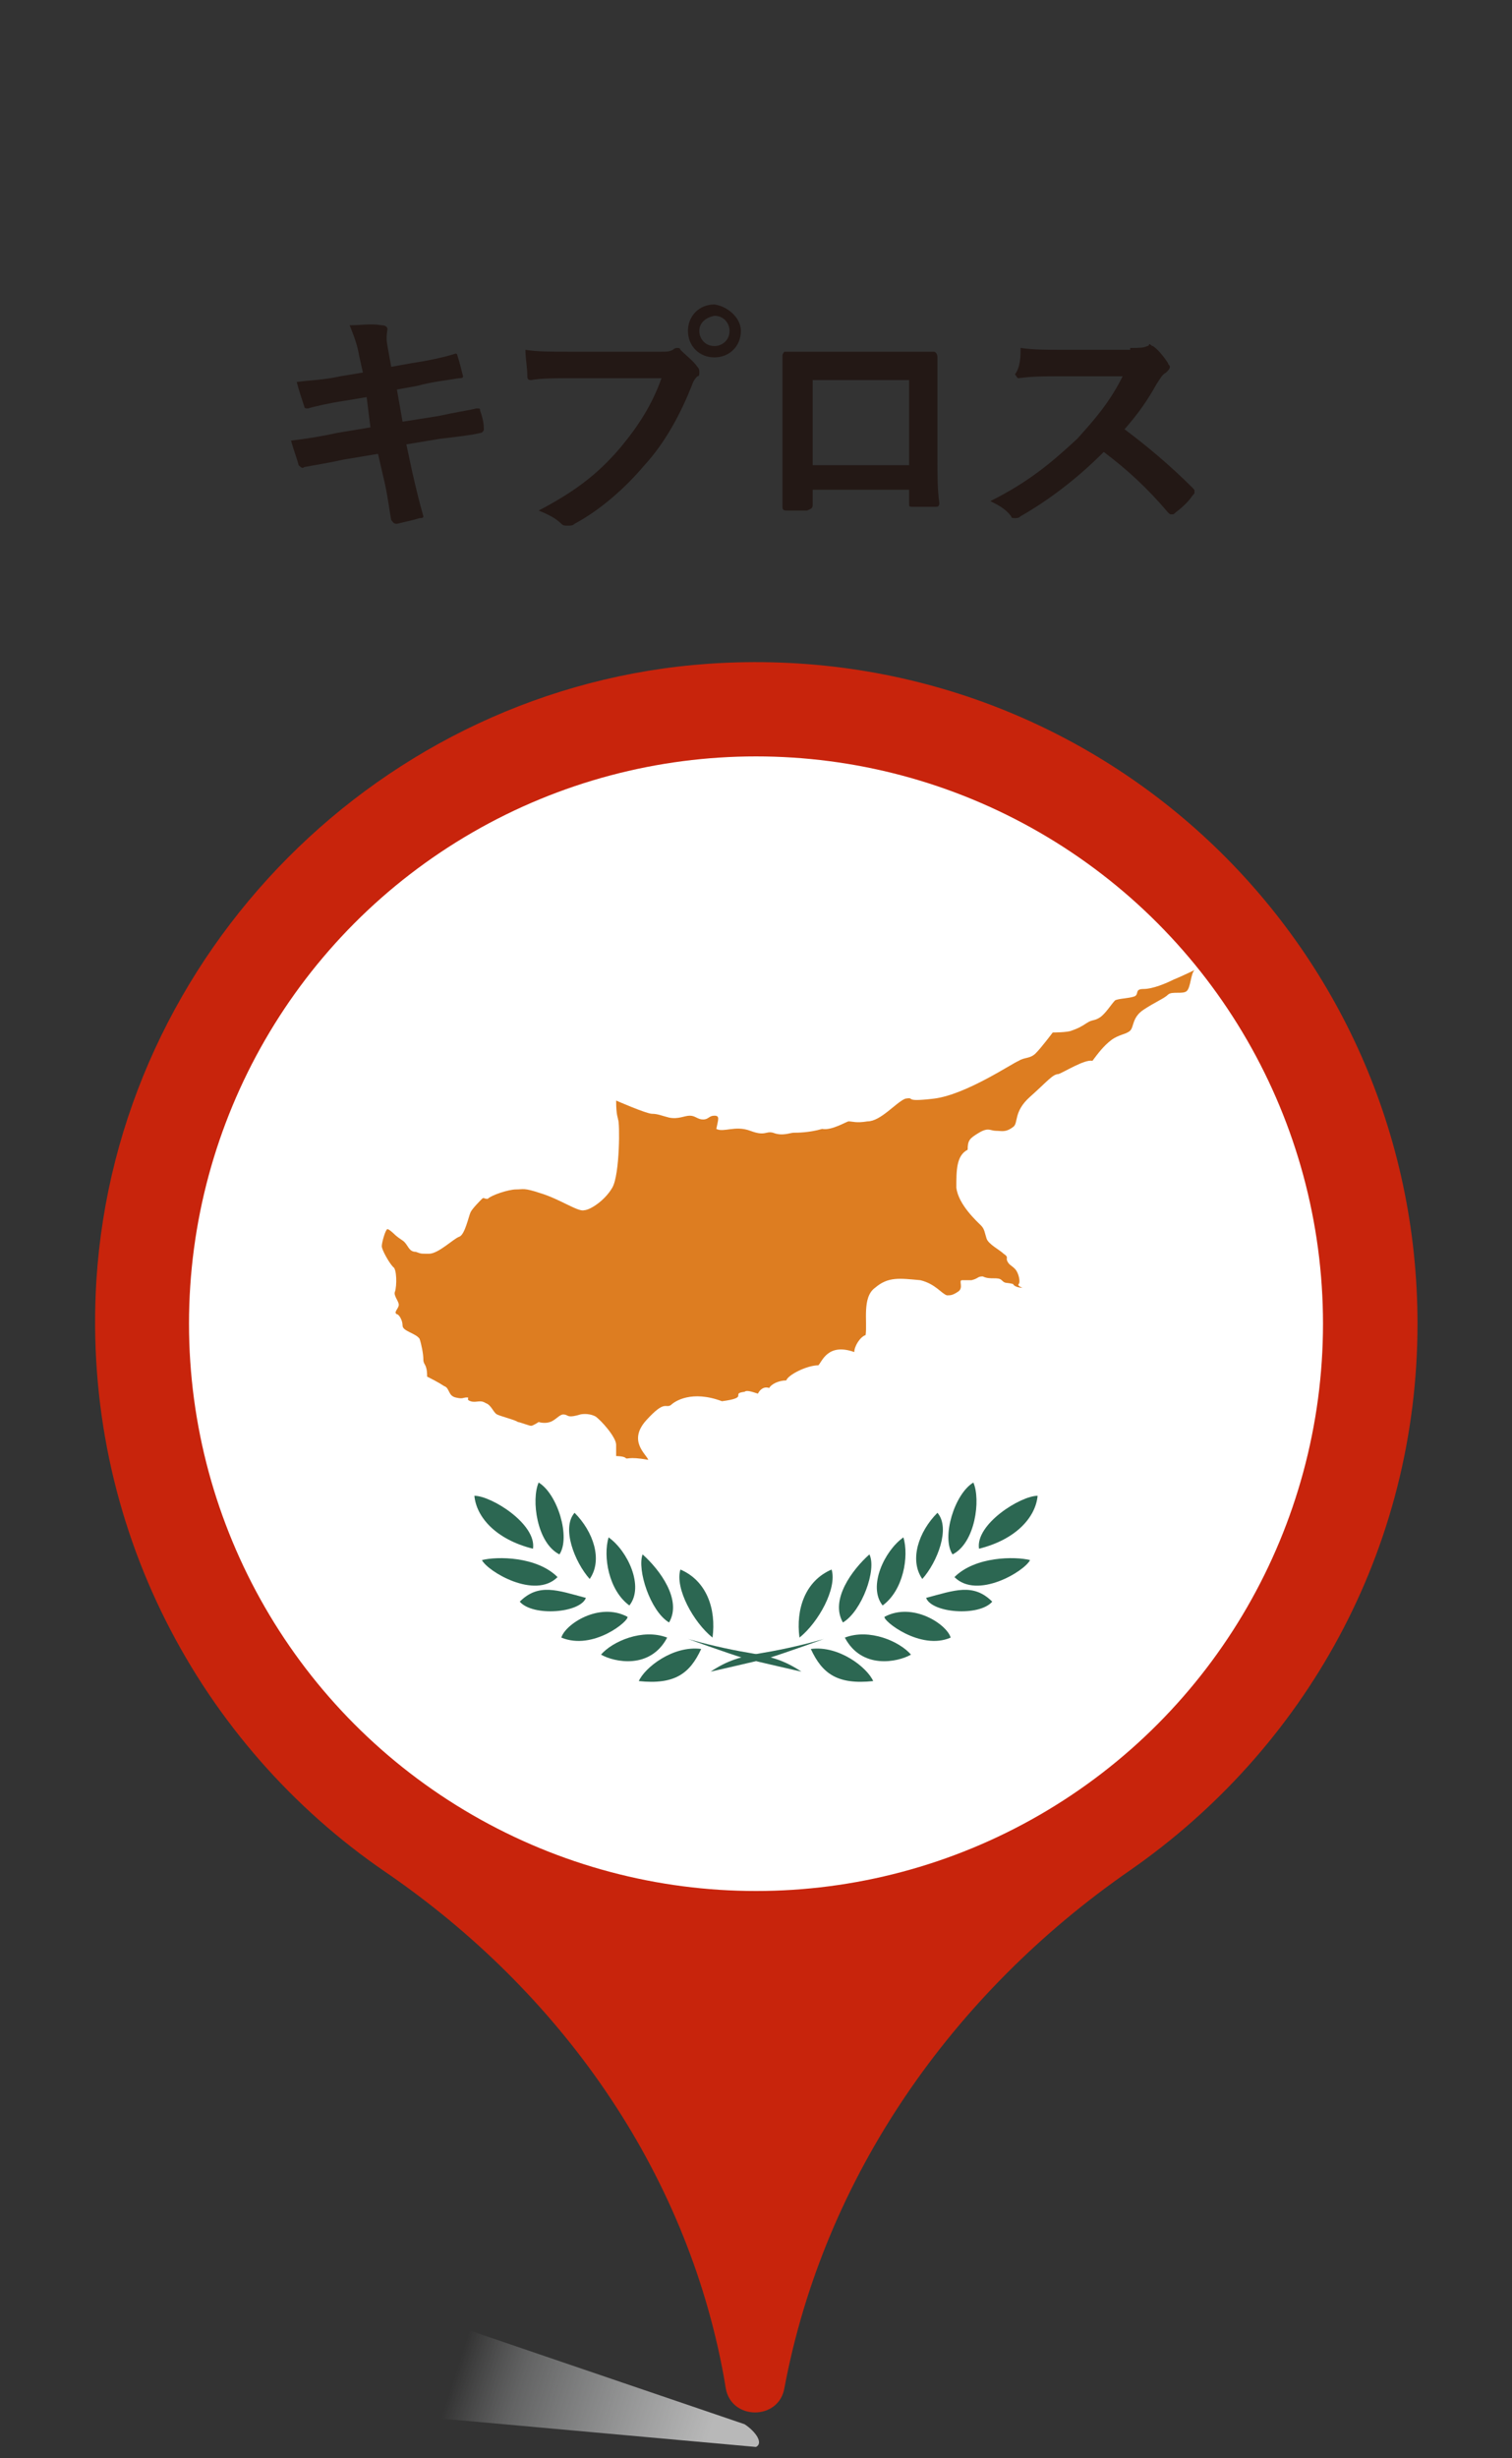 <?xml version="1.0" encoding="utf-8"?>
<!-- Generator: Adobe Illustrator 21.1.0, SVG Export Plug-In . SVG Version: 6.00 Build 0)  -->
<!DOCTYPE svg PUBLIC "-//W3C//DTD SVG 1.1//EN" "http://www.w3.org/Graphics/SVG/1.1/DTD/svg11.dtd">
<svg version="1.1" id="レイヤー_1" xmlns="http://www.w3.org/2000/svg" xmlns:xlink="http://www.w3.org/1999/xlink" x="0px"
	 y="0px" viewBox="0 0 80 130" style="enable-background:new 0 0 80 130;" xml:space="preserve">
<rect x="0" y="0" width="80" height="130" fill="#333333" stroke="none"/>
<style type="text/css">
	.st0{fill:url(#SVGID_1_);}
	.st1{fill:url(#SVGID_2_);}
	.st2{fill:url(#SVGID_3_);}
	.st3{fill:url(#SVGID_4_);}
	.st4{fill:url(#SVGID_5_);}
	.st5{fill:url(#SVGID_6_);}
	.st6{fill:url(#SVGID_7_);}
	.st7{fill:url(#SVGID_8_);}
	.st8{fill:url(#SVGID_9_);}
	.st9{fill:url(#SVGID_10_);}
	.st10{fill:url(#SVGID_11_);}
	.st11{fill:url(#SVGID_12_);}
	.st12{fill:url(#SVGID_13_);}
	.st13{fill:url(#SVGID_14_);}
	.st14{fill:url(#SVGID_15_);}
	.st15{fill:url(#SVGID_16_);}
	.st16{fill:url(#SVGID_17_);}
	.st17{fill:url(#SVGID_18_);}
	.st18{fill:url(#SVGID_19_);}
	.st19{fill:url(#SVGID_20_);}
	.st20{fill:url(#SVGID_21_);}
	.st21{fill:url(#SVGID_22_);}
	.st22{fill:url(#SVGID_23_);}
	.st23{fill:url(#SVGID_24_);}
	.st24{fill:url(#SVGID_25_);}
	.st25{fill:url(#SVGID_26_);}
	.st26{display:none;fill:#6D6F71;}
	.st27{fill:#C8240C;}
	.st28{clip-path:url(#SVGID_28_);}
	.st29{fill:#E70029;}
	.st30{fill:#FFFFFF;}
	.st31{fill:#003366;}
	.st32{fill:#231815;}
	.st33{clip-path:url(#SVGID_30_);}
	.st34{clip-path:url(#SVGID_32_);}
	.st35{clip-path:url(#SVGID_34_);fill:#FFFFFF;}
	.st36{clip-path:url(#SVGID_34_);fill:#223E84;}
	.st37{clip-path:url(#SVGID_34_);fill:#BC0030;}
	.st38{clip-path:url(#SVGID_34_);}
	.st39{clip-path:url(#SVGID_36_);}
	.st40{clip-path:url(#SVGID_38_);fill:#223E84;}
	.st41{clip-path:url(#SVGID_40_);fill:#223E84;}
	.st42{clip-path:url(#SVGID_42_);fill:#223E84;}
	.st43{clip-path:url(#SVGID_44_);fill:#223E84;}
	.st44{clip-path:url(#SVGID_46_);fill:#223E84;}
	.st45{clip-path:url(#SVGID_48_);fill:#223E84;}
	.st46{clip-path:url(#SVGID_50_);fill:#223E84;}
	.st47{clip-path:url(#SVGID_36_);fill:#F5CD28;}
	.st48{clip-path:url(#SVGID_36_);fill:#FFFFFF;}
	.st49{clip-path:url(#SVGID_36_);fill:#BC0030;}
	.st50{clip-path:url(#SVGID_36_);fill:#223E84;}
	.st51{fill:#272015;}
	.st52{fill:#999396;}
	.st53{clip-path:url(#SVGID_36_);fill:#347C63;}
	.st54{fill:#1A4104;}
	.st55{fill:#1A4204;}
	.st56{fill:none;}
	.st57{clip-path:url(#SVGID_36_);fill:#C0003B;}
	.st58{clip-path:url(#SVGID_52_);fill:#BC0030;}
	.st59{clip-path:url(#SVGID_54_);fill:#BC0030;}
	.st60{clip-path:url(#SVGID_56_);fill:#BC0030;}
	.st61{clip-path:url(#SVGID_58_);fill:#BC0030;}
	.st62{clip-path:url(#SVGID_60_);fill:#BC0030;}
	.st63{clip-path:url(#SVGID_62_);}
	.st64{fill:#D60029;}
	.st65{clip-path:url(#SVGID_64_);}
	.st66{clip-path:url(#SVGID_66_);fill:#FFFFFF;}
	.st67{clip-path:url(#SVGID_66_);fill:#2C6949;}
	.st68{clip-path:url(#SVGID_66_);fill:#BC0030;}
	.st69{clip-path:url(#SVGID_66_);}
	.st70{clip-path:url(#SVGID_68_);fill:#A5AB72;}
	.st71{clip-path:url(#SVGID_68_);fill:#E4A532;}
	.st72{clip-path:url(#SVGID_68_);fill:#767334;}
	.st73{clip-path:url(#SVGID_68_);fill:#C3C6A4;}
	.st74{clip-path:url(#SVGID_68_);fill:#232832;}
	.st75{clip-path:url(#SVGID_68_);fill:#FFFFFF;}
	.st76{clip-path:url(#SVGID_68_);fill:#EEC747;}
	.st77{clip-path:url(#SVGID_68_);fill:#907C35;}
	.st78{clip-path:url(#SVGID_68_);fill:#A46F32;}
	.st79{clip-path:url(#SVGID_68_);fill:#7C6C31;}
	.st80{clip-path:url(#SVGID_68_);fill:#F2C948;}
	.st81{clip-path:url(#SVGID_68_);fill:#6B5C2B;}
	.st82{clip-path:url(#SVGID_68_);fill:#42441F;}
	.st83{clip-path:url(#SVGID_68_);fill:#F2C949;}
	.st84{clip-path:url(#SVGID_68_);fill:#A28B38;}
	.st85{clip-path:url(#SVGID_68_);fill:#99A069;}
	.st86{clip-path:url(#SVGID_68_);fill:#707837;}
	.st87{clip-path:url(#SVGID_68_);fill:#2C694A;}
	.st88{clip-path:url(#SVGID_68_);fill:#BB1033;}
	.st89{clip-path:url(#SVGID_68_);fill:#60C0D9;}
	.st90{clip-path:url(#SVGID_68_);fill:#3771A3;}
	.st91{clip-path:url(#SVGID_68_);fill:#ECA757;}
	.st92{clip-path:url(#SVGID_68_);fill:#883129;}
	.st93{clip-path:url(#SVGID_68_);fill:#272425;}
	.st94{clip-path:url(#SVGID_68_);fill:#93BCBC;}
	.st95{clip-path:url(#SVGID_68_);fill:#26554F;}
	.st96{clip-path:url(#SVGID_68_);fill:#3C8386;}
	.st97{clip-path:url(#SVGID_70_);fill:url(#SVGID_71_);}
	.st98{clip-path:url(#SVGID_73_);fill:#A28B38;}
	.st99{clip-path:url(#SVGID_73_);fill:#F2C949;}
	.st100{clip-path:url(#SVGID_73_);fill:#DF5072;}
	.st101{clip-path:url(#SVGID_75_);fill:url(#SVGID_76_);}
	.st102{clip-path:url(#SVGID_78_);fill:#A28B38;}
	.st103{clip-path:url(#SVGID_78_);fill:#D6153E;}
	.st104{clip-path:url(#SVGID_78_);fill:#F0E32A;}
	.st105{clip-path:url(#SVGID_78_);fill:#854729;}
	.st106{clip-path:url(#SVGID_78_);fill:#A06C32;}
	.st107{clip-path:url(#SVGID_78_);fill:#4A2D1D;}
	.st108{clip-path:url(#SVGID_78_);fill:#C8A369;}
	.st109{clip-path:url(#SVGID_78_);fill:#844629;}
	.st110{clip-path:url(#SVGID_78_);fill:#767334;}
	.st111{clip-path:url(#SVGID_78_);fill:#252525;}
	.st112{clip-path:url(#SVGID_78_);fill:#EEC747;}
	.st113{clip-path:url(#SVGID_78_);fill:#907C35;}
	.st114{clip-path:url(#SVGID_78_);fill:#252725;}
	.st115{clip-path:url(#SVGID_78_);fill:#4B433C;}
	.st116{clip-path:url(#SVGID_78_);fill:#774026;}
	.st117{clip-path:url(#SVGID_78_);fill:#A57132;}
	.st118{clip-path:url(#SVGID_78_);fill:#583C24;}
	.st119{clip-path:url(#SVGID_78_);fill:#804428;}
	.st120{clip-path:url(#SVGID_78_);fill:#32281E;}
	.st121{clip-path:url(#SVGID_78_);fill:#242626;}
	.st122{clip-path:url(#SVGID_78_);fill:#583A20;}
	.st123{clip-path:url(#SVGID_78_);fill:#1D1D1D;}
	.st124{clip-path:url(#SVGID_78_);fill:#453C31;}
	.st125{clip-path:url(#SVGID_78_);fill:#D1AB6E;}
	.st126{clip-path:url(#SVGID_78_);fill:#7F4F28;}
	.st127{clip-path:url(#SVGID_78_);fill:#A67032;}
	.st128{clip-path:url(#SVGID_78_);fill:#664121;}
	.st129{clip-path:url(#SVGID_78_);fill:#FFFFFF;}
	.st130{clip-path:url(#SVGID_78_);fill:#E06A2A;}
	.st131{clip-path:url(#SVGID_78_);}
	.st132{clip-path:url(#SVGID_78_);fill:#D2D1C8;}
	.st133{clip-path:url(#SVGID_78_);fill:#664322;}
	.st134{clip-path:url(#SVGID_78_);fill:#B37F36;}
	.st135{clip-path:url(#SVGID_78_);fill:#EFC745;}
	.st136{clip-path:url(#SVGID_78_);fill:#F9F2D7;}
	.st137{clip-path:url(#SVGID_78_);fill:#F8E9AE;}
	.st138{clip-path:url(#SVGID_78_);fill:#4E392A;}
	.st139{clip-path:url(#SVGID_78_);fill:#81512A;}
	.st140{clip-path:url(#SVGID_78_);fill:#F2C948;}
	.st141{clip-path:url(#SVGID_78_);fill:#7C6C31;}
	.st142{clip-path:url(#SVGID_78_);fill:#A5AB72;}
	.st143{clip-path:url(#SVGID_80_);fill:url(#SVGID_81_);}
	.st144{clip-path:url(#SVGID_83_);}
	.st145{fill:#DE0029;}
	.st146{fill:#004A7B;}
	.st147{clip-path:url(#SVGID_85_);}
	.st148{fill:#D60021;}
	.st149{clip-path:url(#SVGID_87_);}
	.st150{clip-path:url(#SVGID_89_);fill:#3D9635;}
	.st151{clip-path:url(#SVGID_89_);}
	.st152{clip-path:url(#SVGID_91_);fill:#FFFFFF;}
	.st153{fill:url(#SVGID_92_);}
	.st154{clip-path:url(#SVGID_94_);}
	.st155{clip-path:url(#SVGID_96_);fill:#DA1841;}
	.st156{clip-path:url(#SVGID_96_);fill:#FFFFFF;}
	.st157{clip-path:url(#SVGID_96_);}
	.st158{clip-path:url(#SVGID_98_);fill:#FFFFFF;}
	.st159{clip-path:url(#SVGID_98_);fill:#DA1841;}
	.st160{fill:url(#SVGID_99_);}
	.st161{clip-path:url(#SVGID_101_);}
	.st162{clip-path:url(#SVGID_103_);fill:#FFFFFF;}
	.st163{clip-path:url(#SVGID_103_);}
	.st164{clip-path:url(#SVGID_105_);fill:#AD0018;}
	.st165{clip-path:url(#SVGID_107_);}
	.st166{fill:#C02938;}
	.st167{fill:url(#SVGID_108_);}
	.st168{clip-path:url(#SVGID_110_);}
	.st169{clip-path:url(#SVGID_112_);fill:#2534A4;}
	.st170{clip-path:url(#SVGID_112_);fill:#BC0030;}
	.st171{clip-path:url(#SVGID_112_);fill:#FFFFFF;}
	.st172{clip-path:url(#SVGID_112_);fill:#F3D02F;}
	.st173{clip-path:url(#SVGID_112_);}
	.st174{clip-path:url(#SVGID_114_);fill:#F3D02F;}
	.st175{clip-path:url(#SVGID_116_);}
	.st176{clip-path:url(#SVGID_118_);fill:#FFFFFF;}
	.st177{clip-path:url(#SVGID_118_);fill:#E53633;}
	.st178{clip-path:url(#SVGID_118_);}
	.st179{clip-path:url(#SVGID_120_);fill:#419F43;}
	.st180{clip-path:url(#SVGID_122_);}
	.st181{fill:#EFAD00;}
	.st182{fill:#008439;}
	.st183{clip-path:url(#SVGID_124_);}
	.st184{fill:#005284;}
	.st185{fill:url(#SVGID_125_);}
	.st186{clip-path:url(#SVGID_127_);}
	.st187{clip-path:url(#SVGID_129_);}
	.st188{clip-path:url(#SVGID_131_);fill:#FFFFFF;}
	.st189{clip-path:url(#SVGID_131_);}
	.st190{clip-path:url(#SVGID_133_);fill:#DD7D21;}
	.st191{clip-path:url(#SVGID_133_);fill:#2C6752;}
	.st192{clip-path:url(#SVGID_135_);}
	.st193{fill:#2A65A4;}
	.st194{clip-path:url(#SVGID_137_);}
	.st195{clip-path:url(#SVGID_139_);fill:#FFFFFF;}
	.st196{clip-path:url(#SVGID_139_);fill:#C70021;}
	.st197{clip-path:url(#SVGID_139_);fill:#F0D82C;}
	.st198{clip-path:url(#SVGID_139_);}
	.st199{clip-path:url(#SVGID_141_);fill:#F0D82C;}
	.st200{clip-path:url(#SVGID_141_);}
	.st201{clip-path:url(#SVGID_141_);fill:#C70021;}
	.st202{clip-path:url(#SVGID_143_);}
	.st203{fill:#DE343A;}
	.st204{fill:#295799;}
	.st205{clip-path:url(#SVGID_145_);}
	.st206{fill:#C82B31;}
	.st207{fill:#2A4D7C;}
	.st208{clip-path:url(#SVGID_147_);}
	.st209{fill:#CD2830;}
	.st210{fill:#F1BE48;}
	.st211{clip-path:url(#SVGID_149_);}
	.st212{fill:#D42530;}
	.st213{clip-path:url(#SVGID_151_);}
	.st214{fill:#2A3FAA;}
	.st215{clip-path:url(#SVGID_153_);}
	.st216{fill:#2D3D81;}
	.st217{fill:#E1373F;}
	.st218{clip-path:url(#SVGID_155_);}
	.st219{fill:#FFD600;}
	.st220{clip-path:url(#SVGID_157_);}
	.st221{clip-path:url(#SVGID_159_);}
	.st222{clip-path:url(#SVGID_161_);fill:#BD0034;}
	.st223{clip-path:url(#SVGID_161_);fill:#FFFFFF;}
	.st224{clip-path:url(#SVGID_161_);}
	.st225{clip-path:url(#SVGID_163_);fill:#EFECEC;}
	.st226{clip-path:url(#SVGID_163_);fill:#D30038;}
	.st227{clip-path:url(#SVGID_163_);fill:#BD0034;}
	.st228{clip-path:url(#SVGID_163_);fill:#91857C;}
	.st229{clip-path:url(#SVGID_163_);fill:#CACACA;}
	.st230{clip-path:url(#SVGID_163_);fill:#CECECE;}
	.st231{clip-path:url(#SVGID_163_);}
	.st232{fill:#91857C;}
	.st233{clip-path:url(#SVGID_165_);}
	.st234{fill:#004D8C;}
	.st235{fill:url(#SVGID_166_);}
	.st236{clip-path:url(#SVGID_168_);}
	.st237{fill:#00844A;}
	.st238{clip-path:url(#SVGID_170_);}
	.st239{fill:#1F189B;}
	.st240{fill:#141C90;}
	.st241{fill:url(#SVGID_171_);}
</style>
<linearGradient id="SVGID_1_" gradientUnits="userSpaceOnUse" x1="23.958" y1="125.948" x2="39.77" y2="131.057">
	<stop  offset="0" style="stop-color:#E2E3E4;stop-opacity:0"/>
	<stop  offset="0.207" style="stop-color:#C9CBCC;stop-opacity:0.319"/>
	<stop  offset="0.828" style="stop-color:#B8B8B8"/>
</linearGradient>
<path class="st0" d="M21.2,122l18.2,6.2c0.6,0.4,1,1,0.6,1.2l-20-1.8L21.2,122z"/>
<g>
	<path class="st27" d="M75,70c0-20.2-17-36.3-37.5-34.9C20.2,36.3,6.2,50.4,5.1,67.7c-0.8,13,5.5,24.6,15.3,31.3
		c9.2,6.3,15.9,15.7,17.9,26.7l0.1,0.6c0.3,1.7,2.8,1.7,3.1,0l0,0c2.1-11.2,8.9-20.9,18.3-27.4C69,92.5,75,82,75,70z"/>
	<g>
		<defs>
			<circle id="SVGID_128_" cx="40" cy="70" r="30"/>
		</defs>
		<clipPath id="SVGID_2_">
			<use xlink:href="#SVGID_128_"  style="overflow:visible;"/>
		</clipPath>
		<g style="clip-path:url(#SVGID_2_);">
			<g>
				<defs>
					<rect id="SVGID_130_" x="-11.4" y="40" width="102.9" height="60"/>
				</defs>
				<clipPath id="SVGID_3_">
					<use xlink:href="#SVGID_130_"  style="overflow:visible;"/>
				</clipPath>
				<rect x="-11.4" y="40" style="clip-path:url(#SVGID_3_);fill:#FFFFFF;" width="102.9" height="60"/>
				<g style="clip-path:url(#SVGID_3_);">
					<defs>
						<rect id="SVGID_132_" x="-11.4" y="40" width="102.9" height="60"/>
					</defs>
					<clipPath id="SVGID_4_">
						<use xlink:href="#SVGID_132_"  style="overflow:visible;"/>
					</clipPath>
					<path style="clip-path:url(#SVGID_4_);fill:#DD7D21;" d="M32.6,58.2c0,0.8,0.1,0.9,0.1,1c0.1,0.1,0.1,2.9-0.3,3.6
						c-0.4,0.7-1.2,1.2-1.5,1.2c-0.3,0.1-1.3-0.6-2.3-0.9c-0.9-0.3-0.9-0.2-1.3-0.2c-0.4,0-1.3,0.3-1.5,0.5c-0.2,0-0.2-0.1-0.3,0
						c-0.1,0.1-0.5,0.5-0.6,0.7c-0.1,0.2-0.3,1.2-0.6,1.3c-0.3,0.1-1.1,0.9-1.6,0.9c-0.5,0-0.4,0-0.7-0.1c-0.4,0-0.4-0.4-0.7-0.6
						c-0.3-0.2-0.4-0.3-0.4-0.3S20.6,65,20.5,65c-0.1,0-0.3,0.7-0.3,0.9c0,0.2,0.4,0.9,0.6,1.1c0.2,0.1,0.2,1,0.1,1.3
						c-0.1,0.2,0.2,0.5,0.2,0.7c0,0.2-0.3,0.4-0.1,0.5c0.1,0,0.3,0.3,0.3,0.6c0,0.3,0.7,0.4,0.9,0.7c0.1,0.3,0.2,0.8,0.2,1.1
						c0,0.3,0.2,0.2,0.2,0.9c0.2,0.1,0.6,0.3,0.9,0.5c0.3,0.1,0.2,0.5,0.6,0.6c0.4,0.1,0.4,0,0.6,0c0.2,0-0.1,0.1,0.2,0.2
						c0.3,0.1,0.5-0.1,0.8,0.1c0.3,0.1,0.4,0.5,0.6,0.6c0.2,0.1,1,0.3,1.1,0.4c0.1,0,0.6,0.2,0.7,0.2c0.1,0,0.4-0.2,0.4-0.2
						s0.3,0.1,0.6,0c0.3-0.1,0.5-0.4,0.7-0.4c0.2,0,0.2,0.1,0.4,0.1c0.2,0,0.5-0.1,0.5-0.1s0.4-0.1,0.8,0.1c0.3,0.2,1.1,1.1,1.1,1.5
						c0,0.4,0,0.6,0,0.6s0.4,0,0.5,0.1c0.1,0.1,0.1-0.1,1.2,0.1c-0.1-0.3-1.1-1-0.1-2.1c1-1.1,1-0.6,1.3-0.8
						c0.2-0.2,1.1-0.8,2.7-0.2c1.5-0.2,0.4-0.4,1.2-0.5c0.1-0.1,0.4,0,0.7,0.1c0.1-0.2,0.3-0.4,0.6-0.3c0.1-0.2,0.5-0.4,0.9-0.4
						c0.1-0.3,1.1-0.8,1.7-0.8c0.2-0.2,0.5-1.2,1.9-0.7c0-0.3,0.3-0.8,0.6-0.9c0.1-0.7-0.2-2,0.5-2.5c0.7-0.6,1.3-0.5,2.4-0.4
						c0.8,0.2,1.1,0.7,1.4,0.8c0.2,0,0.3,0,0.6-0.2c0.3-0.2,0-0.6,0.2-0.6c0.2,0,0.1,0,0.5,0c0.4-0.1,0.3-0.2,0.6-0.2
						c0.4,0.2,0.8,0,1,0.2c0.2,0.2,0.2,0.1,0.6,0.2c0.1,0.2,0.5,0.2,0.5,0.2s-0.3-0.1-0.2-0.2c0.1-0.1,0-0.6-0.2-0.8
						c-0.2-0.2-0.3-0.2-0.4-0.4c-0.1-0.2,0.1-0.2-0.2-0.4c-0.2-0.2-0.8-0.5-0.9-0.8c-0.1-0.3-0.1-0.5-0.3-0.7
						c-0.2-0.2-1.2-1.1-1.3-2c0-0.9,0-1.7,0.6-2c0-0.5,0.1-0.6,0.6-0.9c0.5-0.3,0.6-0.1,0.9-0.1c0.3,0,0.5,0.1,0.9-0.2
						c0.3-0.2,0-0.8,0.9-1.6c0.9-0.8,1.2-1.2,1.5-1.2c0.3-0.1,1.4-0.8,1.8-0.7c0.3-0.4,0.6-0.8,1-1.1c0.4-0.3,0.8-0.3,1-0.5
						c0.2-0.2,0.1-0.7,0.7-1.1c0.6-0.4,1.1-0.6,1.3-0.8c0.2-0.2,0.8,0,1-0.2c0.2-0.2,0.2-0.9,0.4-1.1c0.2-0.1-0.6,0.3-1.1,0.5
						c-0.4,0.2-1.1,0.5-1.6,0.5c-0.5,0-0.2,0.3-0.5,0.4c-0.3,0.1-0.8,0.1-1,0.2c-0.2,0.2-0.5,0.7-0.8,0.9c-0.3,0.2-0.4,0.1-0.7,0.3
						c-0.3,0.2-0.5,0.3-0.8,0.4c-0.2,0.1-1,0.1-1,0.1s-0.6,0.8-0.9,1.1c-0.3,0.3-0.6,0.2-0.9,0.4c-0.3,0.1-2.8,1.8-4.5,2
						c-1.7,0.2-0.9-0.1-1.5,0c-0.5,0.2-1.3,1.2-2,1.2c-0.6,0.1-0.8,0-1,0c-0.1,0-0.9,0.5-1.4,0.4c-0.7,0.2-1.3,0.2-1.5,0.2
						c-0.2,0-0.6,0.2-1.1,0c-0.4-0.1-0.4,0.2-1.2-0.1c-0.8-0.3-1.4,0.1-1.8-0.1C38,59.2,38.1,59,37.8,59c-0.3,0-0.3,0.2-0.6,0.2
						c-0.3,0-0.4-0.2-0.7-0.2c-0.3,0-0.6,0.2-1.1,0.1c-0.4-0.1-0.6-0.2-0.9-0.2S32.6,58.2,32.6,58.2L32.6,58.2z"/>
					<path style="clip-path:url(#SVGID_4_);fill:#2C6752;" d="M37.6,88.4c0.9-0.6,1.6-0.8,2.8-1c1.2-0.2,2.4-0.5,3.1-0.7
						c0.6-0.2-2.2,0.8-2.9,1C39.8,87.9,37.6,88.4,37.6,88.4L37.6,88.4z"/>
					<path style="clip-path:url(#SVGID_4_);fill:#2C6752;" d="M42.3,86.6c-0.2-1.5,0.3-3,1.7-3.6C44.3,84,43.3,85.8,42.3,86.6
						L42.3,86.6z"/>
					<path style="clip-path:url(#SVGID_4_);fill:#2C6752;" d="M44.6,85.8c-0.7-1.2,0.5-2.8,1.4-3.6C46.4,83,45.6,85.2,44.6,85.8
						L44.6,85.8z"/>
					<path style="clip-path:url(#SVGID_4_);fill:#2C6752;" d="M46.7,84.9c-0.8-1,0.1-2.9,1.1-3.6C48.1,82.3,47.8,84.1,46.7,84.9
						L46.7,84.9z"/>
					<path style="clip-path:url(#SVGID_4_);fill:#2C6752;" d="M48.8,83.5c-0.7-1-0.2-2.5,0.8-3.5C50.3,80.8,49.6,82.6,48.8,83.5
						L48.8,83.5z"/>
					<path style="clip-path:url(#SVGID_4_);fill:#2C6752;" d="M50.4,82.2c-0.6-0.9,0.1-3.2,1.1-3.8C51.9,79.3,51.6,81.6,50.4,82.2
						L50.4,82.2z"/>
					<path style="clip-path:url(#SVGID_4_);fill:#2C6752;" d="M51.8,81.9c-0.2-1.3,2.2-2.8,3.1-2.8C54.8,80.2,53.8,81.4,51.8,81.9
						L51.8,81.9z"/>
					<path style="clip-path:url(#SVGID_4_);fill:#2C6752;" d="M50.5,83.4c1.1-1.1,3.2-1.1,4-0.9C54.2,83.1,51.7,84.6,50.5,83.4
						L50.5,83.4z"/>
					<path style="clip-path:url(#SVGID_4_);fill:#2C6752;" d="M49,84.5c1.5-0.4,2.5-0.8,3.5,0.2C51.8,85.5,49.3,85.3,49,84.5
						L49,84.5z"/>
					<path style="clip-path:url(#SVGID_4_);fill:#2C6752;" d="M46.8,85.5c1.5-0.8,3.3,0.4,3.5,1.1C48.7,87.3,46.7,85.7,46.8,85.5
						L46.8,85.5z"/>
					<path style="clip-path:url(#SVGID_4_);fill:#2C6752;" d="M44.7,86.6c1.3-0.5,2.9,0.2,3.5,0.9C47.5,87.9,45.6,88.3,44.7,86.6
						L44.7,86.6z"/>
					<path style="clip-path:url(#SVGID_4_);fill:#2C6752;" d="M42.9,87.2c1.5-0.2,3,1,3.3,1.7C44.3,89.1,43.5,88.5,42.9,87.2
						L42.9,87.2z"/>
					<path style="clip-path:url(#SVGID_4_);fill:#2C6752;" d="M42.4,88.4c-0.9-0.6-1.6-0.8-2.8-1c-1.2-0.2-2.4-0.5-3.1-0.7
						c-0.6-0.2,2.2,0.8,2.9,1C40.2,87.9,42.4,88.4,42.4,88.4L42.4,88.4z"/>
					<path style="clip-path:url(#SVGID_4_);fill:#2C6752;" d="M37.7,86.6c0.2-1.5-0.3-3-1.7-3.6C35.7,84,36.7,85.8,37.7,86.6
						L37.7,86.6z"/>
					<path style="clip-path:url(#SVGID_4_);fill:#2C6752;" d="M35.4,85.8c0.7-1.2-0.5-2.8-1.4-3.6C33.7,83,34.4,85.2,35.4,85.8
						L35.4,85.8z"/>
					<path style="clip-path:url(#SVGID_4_);fill:#2C6752;" d="M33.3,84.9c0.8-1-0.1-2.9-1.1-3.6C31.9,82.3,32.2,84.1,33.3,84.9
						L33.3,84.9z"/>
					<path style="clip-path:url(#SVGID_4_);fill:#2C6752;" d="M31.2,83.5c0.7-1,0.2-2.5-0.8-3.5C29.7,80.8,30.4,82.6,31.2,83.5
						L31.2,83.5z"/>
					<path style="clip-path:url(#SVGID_4_);fill:#2C6752;" d="M29.6,82.2c0.6-0.9-0.1-3.2-1.1-3.8C28.1,79.3,28.4,81.6,29.6,82.2
						L29.6,82.2z"/>
					<path style="clip-path:url(#SVGID_4_);fill:#2C6752;" d="M28.2,81.9c0.2-1.3-2.2-2.8-3.1-2.8C25.2,80.2,26.2,81.4,28.2,81.9
						L28.2,81.9z"/>
					<path style="clip-path:url(#SVGID_4_);fill:#2C6752;" d="M29.5,83.4c-1.1-1.1-3.2-1.1-4-0.9C25.8,83.1,28.3,84.6,29.5,83.4
						L29.5,83.4z"/>
					<path style="clip-path:url(#SVGID_4_);fill:#2C6752;" d="M31,84.5c-1.5-0.4-2.5-0.8-3.5,0.2C28.2,85.5,30.7,85.3,31,84.5
						L31,84.5z"/>
					<path style="clip-path:url(#SVGID_4_);fill:#2C6752;" d="M33.2,85.5c-1.5-0.8-3.3,0.4-3.5,1.1C31.4,87.3,33.3,85.7,33.2,85.5
						L33.2,85.5z"/>
					<path style="clip-path:url(#SVGID_4_);fill:#2C6752;" d="M35.3,86.6c-1.3-0.5-2.9,0.2-3.5,0.9C32.5,87.9,34.4,88.3,35.3,86.6
						L35.3,86.6z"/>
					<path style="clip-path:url(#SVGID_4_);fill:#2C6752;" d="M37.1,87.2c-1.5-0.2-3,1-3.3,1.7C35.7,89.1,36.5,88.5,37.1,87.2
						L37.1,87.2z"/>
				</g>
			</g>
		</g>
	</g>
</g>
<g>
	<g>
		<path class="st32" d="M19,18.8c-0.1-0.6-0.3-1.1-0.5-1.6c0.6,0,1.1-0.1,1.7,0c0.2,0,0.3,0.1,0.3,0.2c0,0.1-0.1,0.4,0,0.9l0.2,1.1
			l1.1-0.2c0.7-0.1,1.7-0.3,2.3-0.5c0.1,0,0.1,0.1,0.1,0.1c0.1,0.3,0.2,0.7,0.3,1.1c0,0.1-0.1,0.1-0.2,0.1c-0.6,0.1-1.5,0.2-2.2,0.4
			l-1.1,0.2l0.3,1.7l1.9-0.3c0.9-0.2,1.6-0.3,2-0.4c0.2,0,0.2,0,0.2,0.1c0.1,0.3,0.2,0.6,0.2,1c0,0.1-0.1,0.2-0.2,0.2
			c-0.4,0.1-1.2,0.2-2.1,0.3l-1.8,0.3l0.3,1.4c0.2,0.9,0.4,1.7,0.6,2.4c0,0.1-0.1,0.1-0.2,0.1c-0.3,0.1-0.8,0.2-1.2,0.3
			c-0.2,0-0.2-0.1-0.3-0.2c-0.1-0.5-0.2-1.4-0.4-2.2L20,24l-1.8,0.3c-0.9,0.2-1.6,0.3-2.1,0.4c-0.1,0.1-0.2,0-0.3-0.1
			c-0.1-0.4-0.3-0.9-0.4-1.3c0.8-0.1,1.5-0.2,2.4-0.4l1.8-0.3L19.4,21l-1.2,0.2c-0.7,0.1-1.6,0.3-1.9,0.4c-0.1,0-0.2,0-0.2-0.1
			c-0.1-0.3-0.3-0.9-0.4-1.3c0.7-0.1,1.4-0.1,2.3-0.3l1.2-0.2L19,18.8z"/>
		<path class="st32" d="M30.2,20c-0.8,0-1.6,0-2.1,0.1c-0.2,0-0.2-0.1-0.2-0.3c0-0.3-0.1-0.9-0.1-1.3c0.6,0.1,1.3,0.1,2.5,0.1h4.6
			c0.4,0,0.5,0,0.7-0.1c0.1-0.1,0.2-0.1,0.2-0.1c0.1,0,0.2,0,0.2,0.1c0.3,0.3,0.7,0.6,0.9,0.9c0.1,0.1,0.1,0.2,0.1,0.3
			c0,0.1,0,0.2-0.1,0.2c-0.1,0.1-0.2,0.2-0.3,0.5c-0.6,1.5-1.4,3-2.5,4.2c-1.1,1.3-2.4,2.4-3.7,3.1c-0.1,0.1-0.2,0.1-0.4,0.1
			c-0.1,0-0.2,0-0.3-0.1c-0.3-0.3-0.7-0.5-1.2-0.7c1.9-1,3.1-1.9,4.3-3.3c1-1.2,1.7-2.3,2.2-3.7H30.2z M39.2,17.5
			c0,0.8-0.6,1.4-1.4,1.4c-0.8,0-1.4-0.6-1.4-1.4c0-0.8,0.6-1.4,1.4-1.4C38.5,16.2,39.2,16.8,39.2,17.5z M37,17.5
			c0,0.4,0.3,0.8,0.8,0.8c0.4,0,0.8-0.3,0.8-0.8c0-0.4-0.3-0.8-0.8-0.8C37.3,16.8,37,17.1,37,17.5z"/>
		<path class="st32" d="M43,25.9v0.8c0,0.2-0.1,0.2-0.3,0.3c-0.3,0-0.7,0-1,0c-0.2,0-0.3,0-0.3-0.2c0-0.7,0-1.6,0-2.6V21
			c0-0.7,0-1.4,0-2.2c0-0.1,0.1-0.2,0.1-0.2c0.7,0,1.5,0,2.3,0H47c0.8,0,1.8,0,2.4,0c0.1,0,0.2,0.1,0.2,0.3c0,0.6,0,1.3,0,2.1v3.1
			c0,1.1,0,1.8,0.1,2.5c0,0.2-0.1,0.2-0.2,0.2c-0.4,0-0.8,0-1.2,0c-0.2,0-0.2,0-0.2-0.2v-0.7H43z M48.1,20.1H43v4.5h5.1V20.1z"/>
		<path class="st32" d="M59.8,18.4c0.5,0,0.7,0,0.9-0.1c0.1,0,0.1-0.1,0.1-0.1c0.1,0,0.1,0.1,0.2,0.1c0.3,0.2,0.6,0.6,0.8,0.9
			c0,0.1,0.1,0.1,0.1,0.2c0,0.1-0.1,0.2-0.2,0.3c-0.2,0.1-0.3,0.3-0.5,0.6c-0.5,0.9-1,1.6-1.7,2.4c1.2,0.9,2.4,1.9,3.6,3.1
			c0.1,0.1,0.1,0.1,0.1,0.2c0,0.1,0,0.1-0.1,0.2c-0.2,0.3-0.5,0.6-0.9,0.9c-0.1,0.1-0.1,0.1-0.2,0.1c-0.1,0-0.1,0-0.2-0.1
			c-1.1-1.3-2.2-2.3-3.4-3.2c-1.5,1.5-3,2.6-4.4,3.4c-0.1,0.1-0.2,0.1-0.3,0.1c-0.1,0-0.2,0-0.2-0.1c-0.3-0.4-0.7-0.6-1.1-0.8
			c2-1,3.2-2,4.6-3.3c0.9-1,1.7-1.9,2.4-3.3l-3.4,0c-0.7,0-1.4,0-2.1,0.1c-0.1,0-0.1-0.1-0.2-0.2C54,19.4,54,18.8,54,18.4
			c0.7,0.1,1.4,0.1,2.2,0.1H59.8z"/>
	</g>
</g>
</svg>
